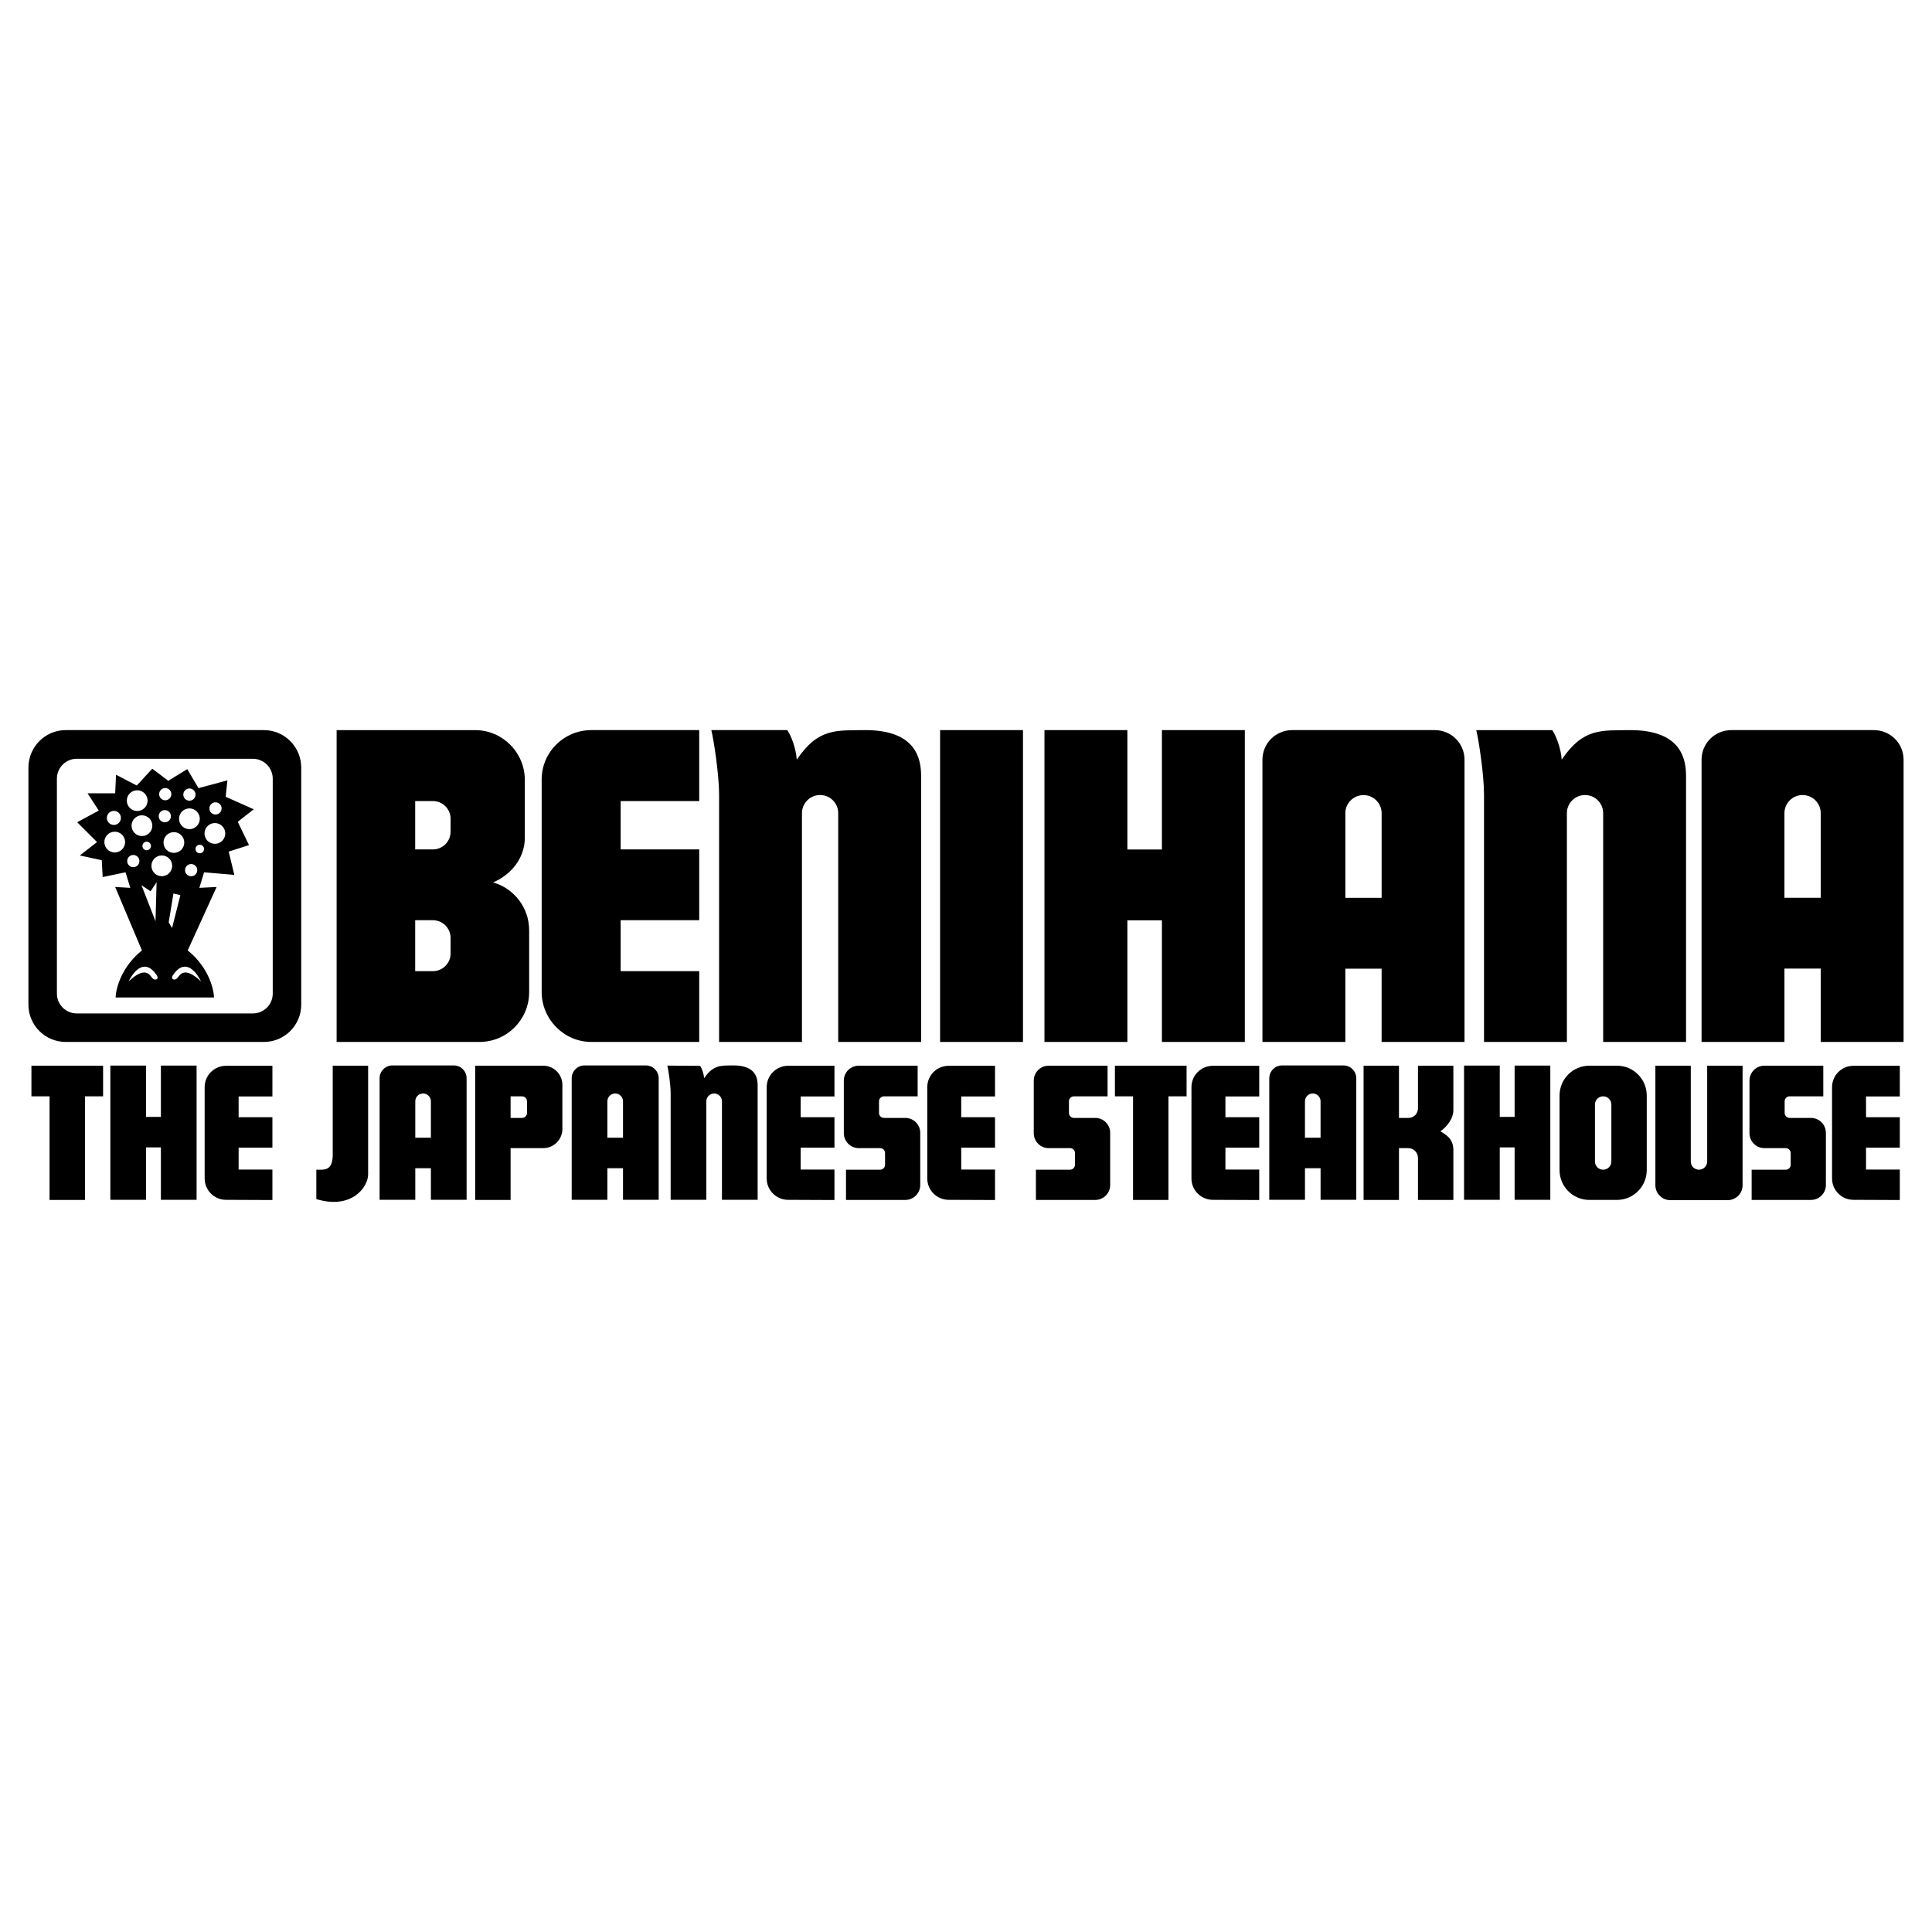 <?xml version="1.0" encoding="utf-8"?>
<!-- Generator: Adobe Illustrator 13.0.0, SVG Export Plug-In . SVG Version: 6.00 Build 14948)  -->
<!DOCTYPE svg PUBLIC "-//W3C//DTD SVG 1.0//EN" "http://www.w3.org/TR/2001/REC-SVG-20010904/DTD/svg10.dtd">
<svg version="1.0" id="Layer_1" xmlns="http://www.w3.org/2000/svg" xmlns:xlink="http://www.w3.org/1999/xlink" x="0px" y="0px"
	 width="192.756px" height="192.756px" viewBox="0 0 192.756 192.756" enable-background="new 0 0 192.756 192.756"
	 xml:space="preserve">
<g>
	<polygon fill-rule="evenodd" clip-rule="evenodd" fill="#FFFFFF" points="0,0 192.756,0 192.756,192.756 0,192.756 0,0 	"/>
	<path fill-rule="evenodd" clip-rule="evenodd" d="M26.332,72.843H6.556c-2.055,0-3.721,1.683-3.721,3.738v23.653
		c0,2.055,1.666,3.721,3.721,3.721h19.776c2.055,0,3.721-1.666,3.721-3.721V76.581C30.053,74.526,28.387,72.843,26.332,72.843
		L26.332,72.843z M27.211,99.129c0,1.096-0.888,1.982-1.984,1.982H7.661c-1.096,0-1.984-0.887-1.984-1.982V77.687
		c0-1.096,0.888-1.984,1.984-1.984h17.566c1.096,0,1.984,0.888,1.984,1.984V99.129L27.211,99.129z"/>
	<path fill-rule="evenodd" clip-rule="evenodd" d="M23.722,81.991l1.594-1.249l-2.799-1.249l0.172-1.637l-2.886,0.775l-1.12-1.895
		l-1.896,1.163l-1.593-1.206l-1.55,1.68l-2.067-1.077l-0.086,1.852H8.735l1.12,1.723l-2.153,1.163l1.981,1.981L7.959,85.35
		l2.197,0.474l0.086,1.68l2.282-0.474l0.474,1.551l-1.507-0.086l2.67,6.331c-1.895,1.507-2.584,3.576-2.627,4.695h9.819
		c-0.043-1.119-0.732-3.188-2.627-4.695l2.885-6.331l-1.723,0.086l0.474-1.551l3.015,0.259l-0.56-2.326l2.024-0.646L23.722,81.991
		L23.722,81.991z M11.362,80.903c0.387,0,0.701,0.313,0.701,0.7c0,0.387-0.314,0.701-0.701,0.701s-0.7-0.313-0.7-0.701
		C10.662,81.216,10.975,80.903,11.362,80.903L11.362,80.903z M11.448,85.05c-0.572,0-1.036-0.464-1.036-1.036
		s0.463-1.035,1.036-1.035c0.572,0,1.035,0.463,1.035,1.035S12.02,85.05,11.448,85.05L11.448,85.05z M18.898,78.668
		c0.337,0,0.609,0.272,0.609,0.609s-0.272,0.609-0.609,0.609c-0.336,0-0.609-0.272-0.609-0.609S18.562,78.668,18.898,78.668
		L18.898,78.668z M18.898,80.654c0.572,0,1.036,0.463,1.036,1.036c0,0.572-0.464,1.035-1.036,1.035
		c-0.571,0-1.035-0.463-1.035-1.035C17.863,81.117,18.327,80.654,18.898,80.654L18.898,80.654z M18.384,84.058
		c0,0.571-0.464,1.035-1.036,1.035s-1.035-0.464-1.035-1.035c0-0.572,0.463-1.036,1.035-1.036S18.384,83.486,18.384,84.058
		L18.384,84.058z M16.487,78.625c0.336,0,0.609,0.272,0.609,0.609s-0.273,0.609-0.609,0.609s-0.609-0.272-0.609-0.609
		S16.15,78.625,16.487,78.625L16.487,78.625z M16.444,80.822c0.336,0,0.609,0.273,0.609,0.609c0,0.336-0.273,0.609-0.609,0.609
		s-0.609-0.273-0.609-0.609C15.834,81.095,16.107,80.822,16.444,80.822L16.444,80.822z M15.197,82.378
		c0,0.572-0.464,1.036-1.036,1.036s-1.035-0.463-1.035-1.036c0-0.572,0.463-1.035,1.035-1.035S15.197,81.806,15.197,82.378
		L15.197,82.378z M15.062,84.403c0,0.235-0.191,0.426-0.426,0.426c-0.236,0-0.427-0.191-0.427-0.426
		c0-0.236,0.191-0.427,0.427-0.427C14.871,83.976,15.062,84.167,15.062,84.403L15.062,84.403z M13.688,78.845
		c0.572,0,1.036,0.463,1.036,1.035s-0.464,1.035-1.036,1.035s-1.036-0.463-1.036-1.035S13.116,78.845,13.688,78.845L13.688,78.845z
		 M13.3,86.519c-0.336,0-0.609-0.273-0.609-0.609s0.272-0.609,0.609-0.609s0.609,0.272,0.609,0.609S13.636,86.519,13.3,86.519
		L13.3,86.519z M14.118,88.322l0.904,0.603l0.603-0.905l-0.111,3.894L14.118,88.322L14.118,88.322z M15.195,97.582
		c-0.258-0.303-0.689-1.25-2.369,0.344c0.646-1.292,1.723-2.24,2.799-0.646C15.927,97.711,15.454,97.883,15.195,97.582
		L15.195,97.582z M15.107,86.383c0-0.572,0.463-1.035,1.036-1.035c0.571,0,1.035,0.463,1.035,1.035c0,0.572-0.464,1.036-1.035,1.036
		C15.57,87.419,15.107,86.956,15.107,86.383L15.107,86.383z M17.305,89.14l0.689,0.172l-0.826,3.275l-0.337-0.562L17.305,89.14
		L17.305,89.14z M20.062,97.926c-1.68-1.594-2.11-0.646-2.369-0.344c-0.259,0.301-0.732,0.129-0.431-0.303
		C18.339,95.686,19.416,96.633,20.062,97.926L20.062,97.926z M19.071,87.423c-0.336,0-0.609-0.272-0.609-0.609
		s0.273-0.609,0.609-0.609c0.336,0,0.609,0.273,0.609,0.609S19.407,87.423,19.071,87.423L19.071,87.423z M19.933,85.13
		c-0.236,0-0.427-0.191-0.427-0.426c0-0.236,0.191-0.426,0.427-0.426c0.235,0,0.426,0.19,0.426,0.426
		C20.359,84.939,20.168,85.13,19.933,85.13L19.933,85.13z M21.502,80.046c0.336,0,0.609,0.273,0.609,0.609
		c0,0.337-0.273,0.609-0.609,0.609s-0.609-0.272-0.609-0.609C20.893,80.319,21.166,80.046,21.502,80.046L21.502,80.046z
		 M21.439,84.189c-0.572,0-1.035-0.463-1.035-1.036c0-0.572,0.463-1.036,1.035-1.036c0.572,0,1.036,0.464,1.036,1.036
		C22.475,83.726,22.012,84.189,21.439,84.189L21.439,84.189z"/>
	<path fill-rule="evenodd" clip-rule="evenodd" d="M148.06,103.955h8.269v-7.322v-7.062v-8.441c0-0.999,0.81-1.809,1.81-1.809
		c0.998,0,1.809,0.81,1.809,1.809v22.826h8.269V77.431c0-1.644-0.431-4.587-5.561-4.587c-2.881,0.043-4.689-0.242-6.843,2.946
		c-0.086-1.12-0.517-2.3-0.947-2.946h-7.58c0.259,1.033,0.775,4.496,0.775,6.396V103.955L148.06,103.955z"/>
	<polygon fill-rule="evenodd" clip-rule="evenodd" points="93.794,103.955 102.062,103.955 102.062,72.843 93.794,72.843 
		93.794,103.955 	"/>
	<path fill-rule="evenodd" clip-rule="evenodd" d="M59.003,103.955h10.759v-7.063h-7.839V91.81h7.839v-7.063h-7.839v-4.824h7.839
		v-7.08H59.003c-2.74,0-4.961,2.195-4.961,4.936v21.172C54.042,101.691,56.263,103.955,59.003,103.955L59.003,103.955z"/>
	<polygon fill-rule="evenodd" clip-rule="evenodd" points="112.478,91.82 115.924,91.82 115.924,103.955 124.196,103.955 
		124.196,72.843 115.924,72.843 115.924,84.755 112.478,84.755 112.478,72.843 104.206,72.843 104.206,103.955 112.478,103.955 
		112.478,91.82 	"/>
	<path fill-rule="evenodd" clip-rule="evenodd" d="M86.338,72.843c-2.88,0.043-4.689-0.242-6.843,2.946
		c-0.086-1.12-0.517-2.3-0.947-2.946h-7.58c0.258,1.033,0.775,4.496,0.775,6.396v24.716h8.269V81.129
		c0-0.999,0.81-1.809,1.809-1.809c0.999,0,1.809,0.81,1.809,1.809v22.826h8.269V77.431C91.899,75.787,91.468,72.843,86.338,72.843
		L86.338,72.843z"/>
	<path fill-rule="evenodd" clip-rule="evenodd" d="M180.681,111.535h-2.129c-0.273,0-0.496-0.223-0.496-0.496v-1.162
		c0-0.273,0.223-0.496,0.496-0.496h3.358v-3.057h-5.876c-0.822,0-1.488,0.666-1.488,1.488v5.248c0,0.822,0.666,1.49,1.488,1.49
		h2.129c0.273,0,0.496,0.221,0.496,0.494v1.162c0,0.273-0.223,0.496-0.496,0.496h-3.401v3.016h5.919
		c0.822,0,1.488-0.668,1.488-1.488v-5.207C182.169,112.201,181.503,111.535,180.681,111.535L180.681,111.535z"/>
	<polygon fill-rule="evenodd" clip-rule="evenodd" points="16.053,111.434 14.569,111.434 14.569,106.314 11.009,106.314 
		11.009,119.705 14.569,119.705 14.569,114.475 16.053,114.475 16.053,119.705 19.614,119.705 19.614,106.314 16.053,106.314 
		16.053,111.434 	"/>
	<path fill-rule="evenodd" clip-rule="evenodd" d="M20.418,108.467v9.107c0,1.178,0.955,2.133,2.133,2.133l4.627,0.02v-3.039h-3.371
		v-2.186h3.371v-3.037h-3.371v-2.074h3.371v-3.057h-4.627C21.374,106.334,20.418,107.289,20.418,108.467L20.418,108.467z"/>
	<path fill-rule="evenodd" clip-rule="evenodd" d="M76.493,108.467v9.107c0,1.178,0.956,2.133,2.134,2.133l4.627,0.02v-3.039h-3.371
		v-2.186h3.371v-3.037h-3.371v-2.074h3.371v-3.057h-4.627C77.448,106.334,76.493,107.289,76.493,108.467L76.493,108.467z"/>
	<path fill-rule="evenodd" clip-rule="evenodd" d="M92.514,108.467v9.107c0,1.178,0.956,2.133,2.134,2.133l4.626,0.02v-3.039h-3.371
		v-2.186h3.371v-3.037h-3.371v-2.074h3.371v-3.057h-4.626C93.469,106.334,92.514,107.289,92.514,108.467L92.514,108.467z"/>
	<path fill-rule="evenodd" clip-rule="evenodd" d="M118.871,108.467v9.107c0,1.178,0.956,2.133,2.134,2.133l4.628,0.02v-3.039
		h-3.372v-2.186h3.372v-3.037h-3.372v-2.074h3.372v-3.057h-4.628C119.827,106.334,118.871,107.289,118.871,108.467L118.871,108.467z
		"/>
	<polygon fill-rule="evenodd" clip-rule="evenodd" points="151.114,111.434 149.631,111.434 149.631,106.314 146.069,106.314 
		146.069,119.705 149.631,119.705 149.631,114.475 151.114,114.475 151.114,119.705 154.675,119.705 154.675,106.314 
		151.114,106.314 151.114,111.434 	"/>
	<path fill-rule="evenodd" clip-rule="evenodd" d="M73.197,106.297c-1.24,0.018-2.019-0.094-2.947,1.279
		c-0.037-0.482-0.223-1.002-0.408-1.236l-3.264-0.025c0.111,0.402,0.333,1.93,0.333,2.748v10.641l3.561,0.002v-9.83
		c0-0.43,0.349-0.777,0.779-0.777s0.779,0.348,0.779,0.777v9.83l3.561-0.002v-11.42C75.592,107.576,75.406,106.297,73.197,106.297
		L73.197,106.297z"/>
	<polygon fill-rule="evenodd" clip-rule="evenodd" points="3.136,109.381 4.945,109.381 4.945,119.719 8.476,119.719 8.476,109.381 
		10.285,109.381 10.285,106.324 3.136,106.324 3.136,109.381 	"/>
	<polygon fill-rule="evenodd" clip-rule="evenodd" points="111.236,109.381 113.045,109.381 113.045,119.719 116.576,119.719 
		116.576,109.381 118.386,109.381 118.386,106.324 111.236,106.324 111.236,109.381 	"/>
	<path fill-rule="evenodd" clip-rule="evenodd" d="M182.784,108.467v9.107c0,1.178,0.955,2.133,2.134,2.133l4.627,0.02v-3.039
		h-3.371v-2.186h3.371v-3.037h-3.371v-2.074h3.371v-3.057h-4.627C183.739,106.334,182.784,107.289,182.784,108.467L182.784,108.467z
		"/>
	<path fill-rule="evenodd" clip-rule="evenodd" d="M33.197,115.281c-0.043,1.551-0.818,1.422-1.637,1.422v2.93
		c3.532,1.076,5.168-1.207,5.168-2.455v-10.854h-3.532V115.281L33.197,115.281z"/>
	<path fill-rule="evenodd" clip-rule="evenodd" d="M170.325,115.885c0,0.451-0.366,0.818-0.818,0.818
		c-0.451,0-0.817-0.367-0.817-0.818v-9.561l-3.532,0.002v11.926c0,0.82,0.667,1.488,1.488,1.488h5.724
		c0.821,0,1.488-0.668,1.488-1.488v-11.926l-3.532-0.002V115.885L170.325,115.885z"/>
	<path fill-rule="evenodd" clip-rule="evenodd" d="M109.274,111.535h-2.129c-0.273,0-0.496-0.223-0.496-0.496v-1.162
		c0-0.273,0.223-0.496,0.496-0.496h3.358v-3.057h-5.876c-0.822,0-1.488,0.666-1.488,1.488v5.248c0,0.822,0.666,1.49,1.488,1.49
		h2.128c0.274,0,0.496,0.221,0.496,0.494v1.162c0,0.273-0.222,0.496-0.496,0.496h-3.401v3.016h5.92c0.821,0,1.488-0.668,1.488-1.488
		v-5.207C110.763,112.201,110.096,111.535,109.274,111.535L109.274,111.535z"/>
	<path fill-rule="evenodd" clip-rule="evenodd" d="M90.324,111.535h-2.129c-0.273,0-0.496-0.223-0.496-0.496v-1.162
		c0-0.273,0.222-0.496,0.496-0.496h3.359v-3.057h-5.876c-0.822,0-1.489,0.666-1.489,1.488v5.248c0,0.822,0.667,1.49,1.489,1.49
		h2.128c0.274,0,0.496,0.221,0.496,0.494v1.162c0,0.273-0.222,0.496-0.496,0.496h-3.401v3.016h5.919
		c0.822,0,1.489-0.668,1.489-1.488v-5.207C91.813,112.201,91.146,111.535,90.324,111.535L90.324,111.535z"/>
	<path fill-rule="evenodd" clip-rule="evenodd" d="M141.47,110.588c0,0.523-0.424,0.947-0.947,0.947h-0.947v-5.211h-3.531v13.395
		h3.531v-5.168h0.926c0.535,0,0.969,0.434,0.969,0.969v4.199h3.532v-4.996c0-1.207-0.905-1.594-1.292-1.852
		c0.56-0.389,1.292-1.207,1.292-2.111v-4.436h-3.532V110.588L141.47,110.588z"/>
	<path fill-rule="evenodd" clip-rule="evenodd" d="M49.195,88.038c1.78-0.753,3.167-2.407,3.167-4.462v-5.754
		c0-2.74-2.221-4.978-4.961-4.978H33.585v31.112h14.247c2.74,0,4.961-2.221,4.961-4.961v-6.185
		C52.793,90.542,51.272,88.63,49.195,88.038L49.195,88.038z M44.956,95.125c0,0.976-0.791,1.767-1.766,1.767l-1.766,0.001V91.81
		h1.766c0.975,0,1.766,0.791,1.766,1.766V95.125L44.956,95.125z M44.956,82.979c0,0.976-0.791,1.767-1.766,1.767l-1.766,0v-4.823
		h1.766c0.976,0,1.766,0.791,1.766,1.766V82.979L44.956,82.979z"/>
	<path fill-rule="evenodd" clip-rule="evenodd" d="M143.139,72.843h-14.207c-1.645,0-2.978,1.311-2.978,2.956v28.156h8.271v-7.31
		h3.619v7.31h8.271V75.799C146.116,74.154,144.783,72.843,143.139,72.843L143.139,72.843z M137.845,89.58h-3.619v-8.444
		c0-0.999,0.811-1.809,1.81-1.809s1.81,0.81,1.81,1.809V89.58L137.845,89.58z"/>
	<path fill-rule="evenodd" clip-rule="evenodd" d="M186.944,72.843h-14.202c-1.644,0-2.977,1.307-2.977,2.951v28.161h8.269v-7.322
		h3.618v7.322h8.269V75.794C189.921,74.15,188.589,72.843,186.944,72.843L186.944,72.843z M181.652,89.571h-3.618v-8.441
		c0-0.999,0.811-1.809,1.81-1.809s1.809,0.81,1.809,1.809V89.571L181.652,89.571z"/>
	<path fill-rule="evenodd" clip-rule="evenodd" d="M45.271,106.297h-6.116c-0.708,0-1.282,0.574-1.282,1.281v12.125l3.561,0.002
		v-3.152h1.558v3.152l3.561-0.002v-12.125C46.552,106.871,45.979,106.297,45.271,106.297L45.271,106.297z M42.991,113.512h-1.558
		v-3.637c0-0.43,0.349-0.777,0.779-0.777s0.779,0.348,0.779,0.777V113.512L42.991,113.512z"/>
	<path fill-rule="evenodd" clip-rule="evenodd" d="M64.436,106.297H58.32c-0.708,0-1.282,0.574-1.282,1.281v12.125l3.561,0.002
		v-3.152h1.558v3.152l3.561-0.002v-12.125C65.717,106.871,65.144,106.297,64.436,106.297L64.436,106.297z M62.157,113.512h-1.558
		v-3.637c0-0.43,0.349-0.777,0.779-0.777c0.43,0,0.779,0.348,0.779,0.777V113.512L62.157,113.512z"/>
	<path fill-rule="evenodd" clip-rule="evenodd" d="M134.033,106.297h-6.116c-0.707,0-1.281,0.574-1.281,1.281v12.125l3.561,0.002
		v-3.152h1.558v3.152l3.562-0.002v-12.125C135.315,106.871,134.741,106.297,134.033,106.297L134.033,106.297z M131.754,113.512
		h-1.558v-3.637c0-0.43,0.349-0.777,0.779-0.777c0.43,0,0.778,0.348,0.778,0.777V113.512L131.754,113.512z"/>
	<path fill-rule="evenodd" clip-rule="evenodd" d="M161.319,106.324h-2.746c-1.645,0-2.977,1.332-2.977,2.977v7.439
		c0,1.645,1.332,2.977,2.977,2.977h2.746c1.644,0,2.977-1.332,2.977-2.977v-7.439C164.296,107.656,162.963,106.324,161.319,106.324
		L161.319,106.324z M160.765,115.885c0,0.451-0.366,0.818-0.818,0.818s-0.818-0.367-0.818-0.818v-5.686
		c0-0.451,0.366-0.818,0.818-0.818s0.818,0.367,0.818,0.818V115.885L160.765,115.885z"/>
	<path fill-rule="evenodd" clip-rule="evenodd" d="M54.193,106.324H47.41v13.395h3.532v-5.168h3.251
		c1.059,0,1.916-0.859,1.916-1.918v-4.393C56.109,107.182,55.251,106.324,54.193,106.324L54.193,106.324z M52.578,111.039
		c0,0.273-0.223,0.496-0.496,0.496h-1.141v-2.154h1.141c0.273,0,0.496,0.223,0.496,0.496V111.039L52.578,111.039z"/>
</g>
</svg>
